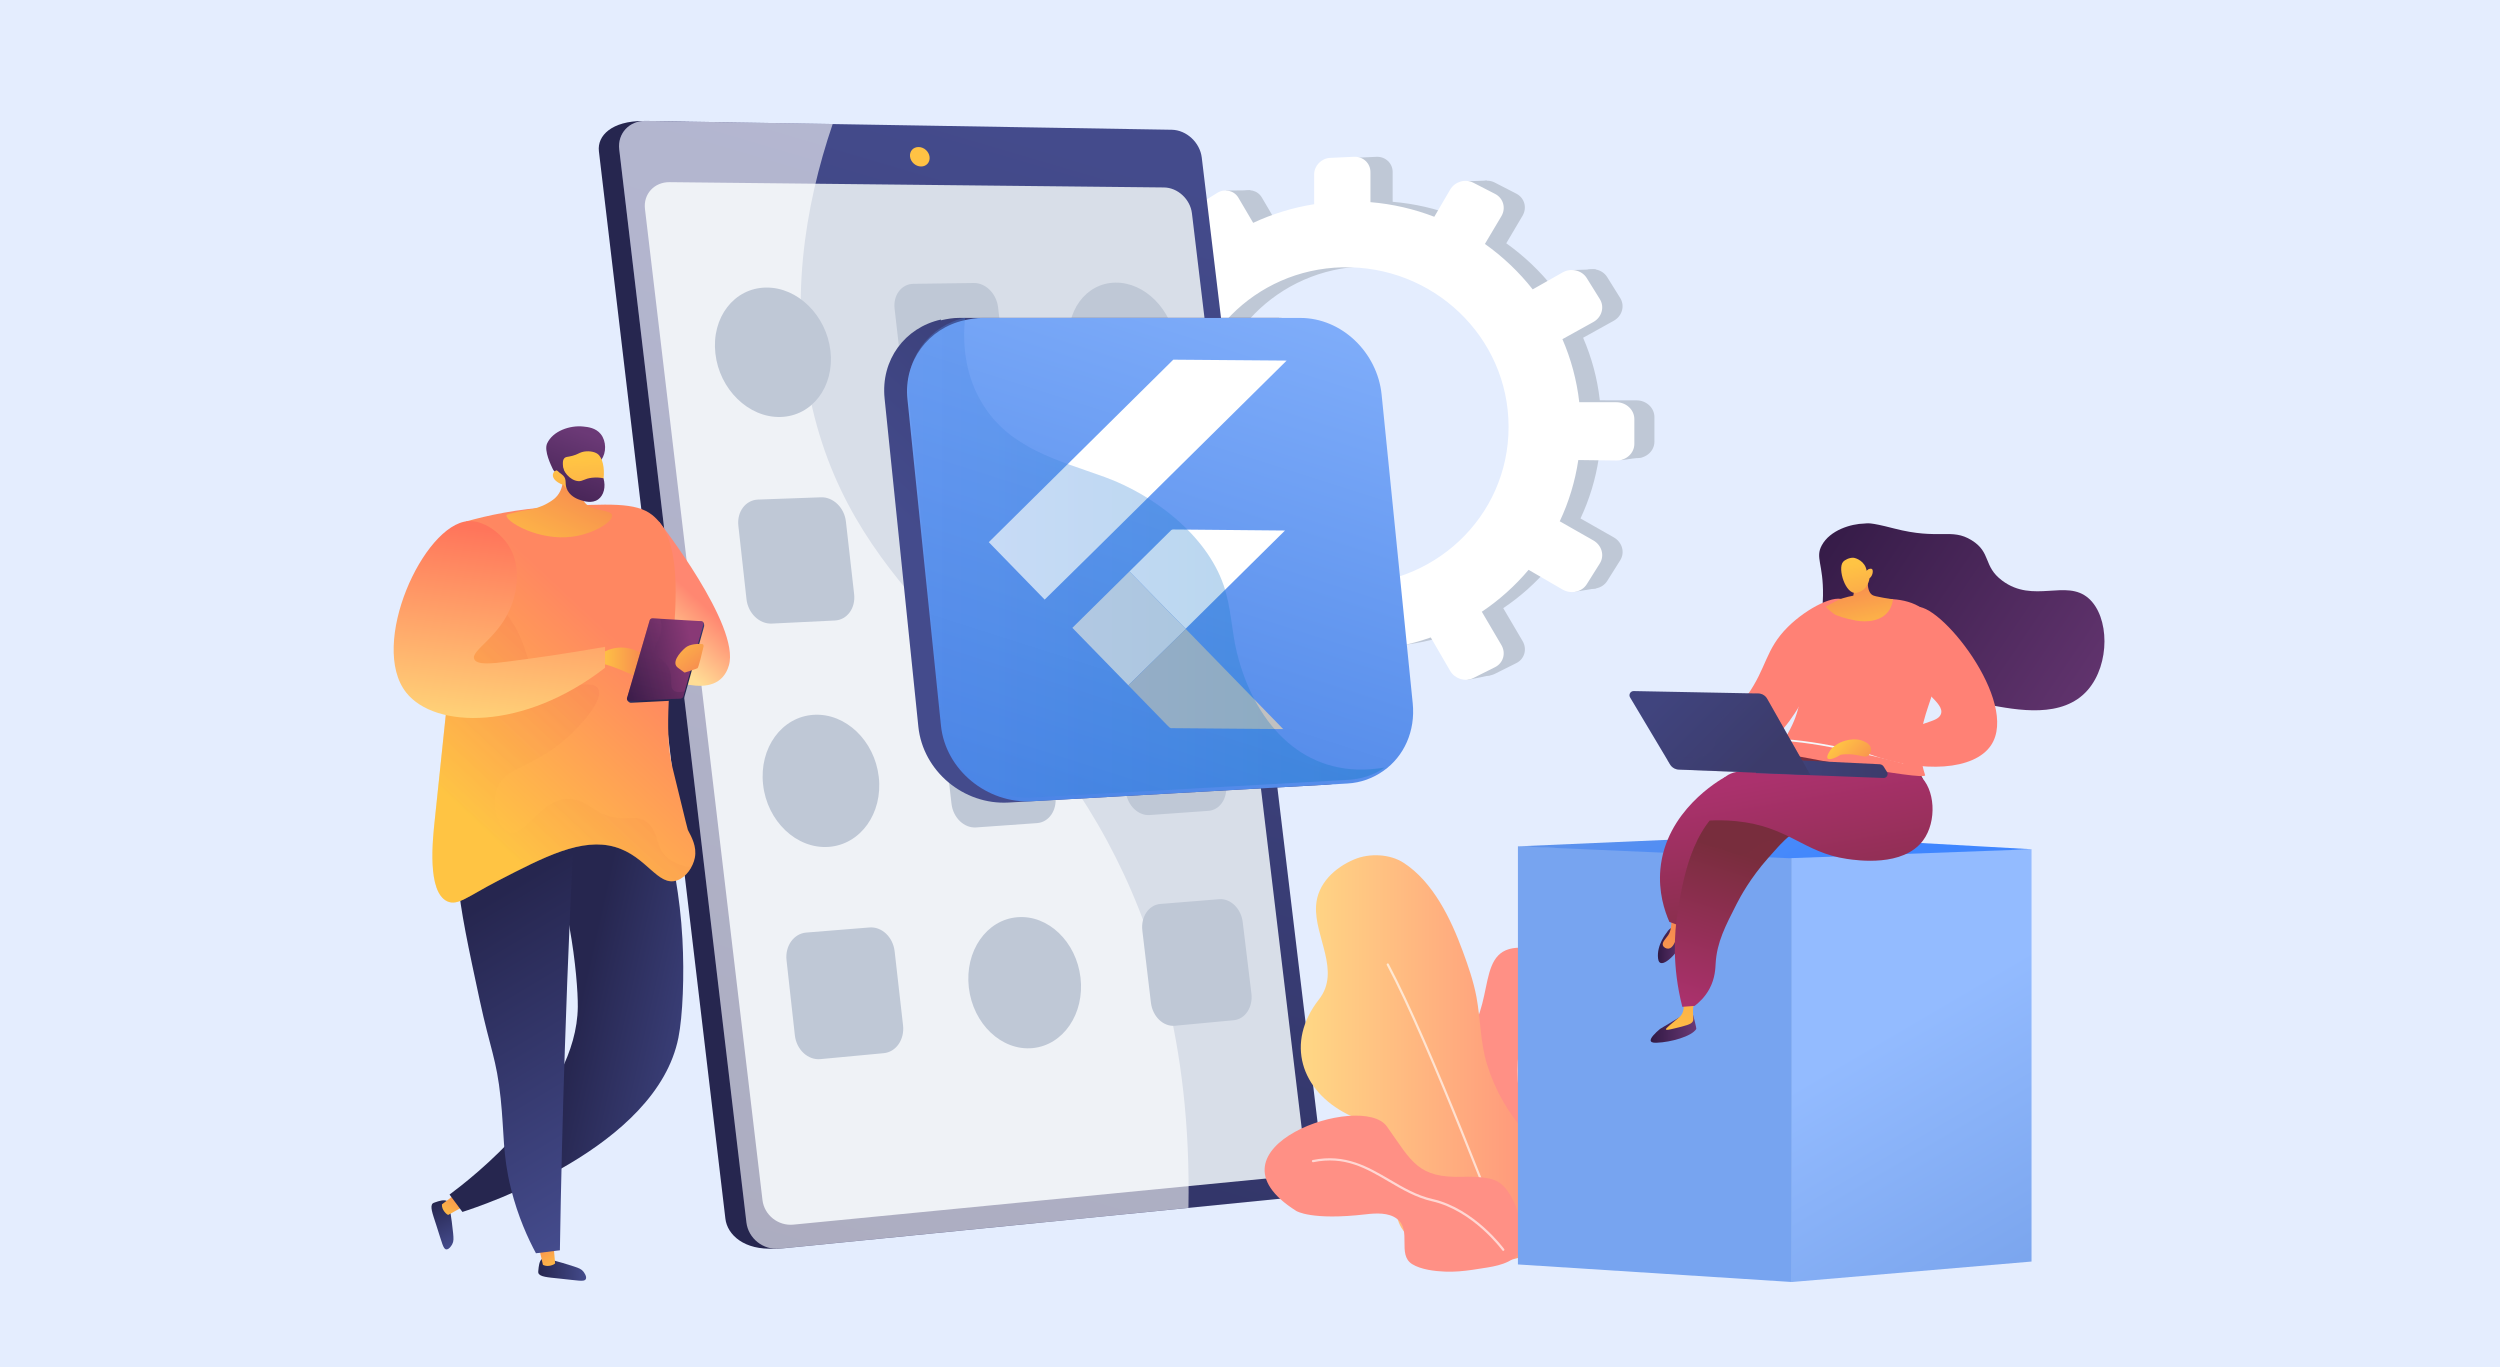 <svg width="724" height="396" viewBox="0 0 724 396" fill="none" xmlns="http://www.w3.org/2000/svg">
<rect x="0" y="0" width="724" height="396" fill="#808080" stroke="none"/>
<g clip-path="url(#clip0_2095_2604)">
<path d="M0 0H724V396H0V0Z" fill="#E4EDFE"/>
<path d="M319.824 119.993V126.38C319.824 128.788 321.707 130.752 324.032 130.777L333.056 130.891C333.827 136.607 335.356 142.081 337.556 147.239L329.467 151.827C327.432 152.98 326.737 155.629 327.912 157.758L331.034 163.435C332.209 165.577 334.826 166.388 336.886 165.26L345.252 160.622C348.652 165.184 352.646 169.302 357.133 172.864L352.115 181.43C350.902 183.496 351.622 186.259 353.72 187.589L359.344 191.163C361.468 192.519 364.197 191.923 365.423 189.845L370.593 181.139C375.762 183.521 381.323 185.283 387.174 186.284V196.853C387.174 199.375 389.234 201.542 391.8 201.694L398.637 202.1C401.228 202.252 403.326 200.313 403.326 197.765V187.082C409.342 186.651 415.168 185.422 420.666 183.483L426.227 193.077C427.567 195.383 430.549 196.321 432.888 195.155L439.144 192.025C441.507 190.846 442.316 187.995 440.951 185.663L435.339 176.12C440.357 172.749 444.882 168.694 448.774 164.081L458.506 169.746C460.932 171.153 464.041 170.494 465.457 168.238L469.223 162.244C470.639 159.988 469.805 157.01 467.34 155.616L457.71 150.141C460.288 144.654 462.108 138.749 463.03 132.539L473.937 132.678C476.794 132.716 479.119 130.575 479.119 127.901V120.791C479.119 118.117 476.794 115.938 473.937 115.938L463.308 115.925C462.588 109.563 460.932 103.493 458.468 97.816L467.327 92.899C469.779 91.543 470.626 88.577 469.211 86.296L465.444 80.251C464.029 77.983 460.92 77.273 458.493 78.654L449.937 83.508C446.019 78.528 441.381 74.13 436.212 70.455L440.938 62.471C442.303 60.165 441.494 57.301 439.131 56.084L432.875 52.865C430.537 51.662 427.554 52.549 426.214 54.842L421.652 62.649C415.864 60.418 409.709 58.986 403.314 58.441V49.811C403.314 47.264 401.203 45.3 398.625 45.414L391.787 45.731C389.234 45.845 387.162 47.986 387.162 50.496V59.037C380.969 60.026 375.092 61.85 369.657 64.385L365.423 57.187C364.185 55.083 361.468 54.462 359.344 55.78L353.72 59.278C351.622 60.583 350.902 63.333 352.115 65.424L356.336 72.698C351.723 76.424 347.641 80.746 344.229 85.548L336.886 81.366C334.838 80.201 332.222 80.974 331.034 83.103L327.912 88.729C326.737 90.846 327.432 93.507 329.467 94.686L336.898 99.007C334.826 104.253 333.423 109.842 332.816 115.672L324.02 115.659C321.707 115.646 319.824 117.598 319.824 119.993ZM350.32 122.413C350.32 98.018 370.074 77.767 395.2 77.146C421.21 76.513 442.986 97.03 442.986 123.009C442.986 148.975 421.222 169.226 395.2 168.251C370.074 167.326 350.32 146.808 350.32 122.413Z" fill="#BFC8D6"/>
<path d="M424.306 52.512L430.575 52.297L432.736 57.936L424.306 52.512Z" fill="#BFC8D6"/>
<path d="M362.226 55.107L355.009 55.184V60.531L362.226 55.107Z" fill="#BFC8D6"/>
<path d="M334.712 80.873L327.508 81.165L329.315 85.207L334.712 80.873Z" fill="#BFC8D6"/>
<path d="M323.413 115.734L316.146 116.305L318.522 119.84L323.413 115.734Z" fill="#BFC8D6"/>
<path d="M335.508 165.741L328.456 166.754L327.584 160.976L335.508 165.741Z" fill="#BFC8D6"/>
<path d="M362.491 191.795L356.159 192.949L355.654 188.26L362.491 191.795Z" fill="#BFC8D6"/>
<path d="M394.163 203.049L399.838 202.035L394.947 194.748L394.163 203.049Z" fill="#BFC8D6"/>
<path d="M424.963 196.915L431.586 195.547L426.467 189.337L424.963 196.915Z" fill="#BFC8D6"/>
<path d="M462.171 77.995L455.258 78.211L457.988 83.254L462.171 77.995Z" fill="#BFC8D6"/>
<path d="M475.909 132.324L469.577 133.261L470.083 128.065L475.909 132.324Z" fill="#BFC8D6"/>
<path d="M462.31 170.354L456.117 171.368L455.624 167.262L462.31 170.354Z" fill="#BFC8D6"/>
<path d="M312.683 120.603V127.041C312.683 129.461 314.579 131.451 316.93 131.476L326.029 131.59C326.813 137.344 328.355 142.882 330.567 148.065L322.415 152.69C320.367 153.856 319.672 156.53 320.848 158.672L323.995 164.4C325.183 166.554 327.824 167.378 329.884 166.237L338.314 161.561C341.739 166.149 345.771 170.305 350.295 173.904L345.24 182.535C344.014 184.626 344.747 187.401 346.858 188.744L352.52 192.343C354.656 193.712 357.411 193.116 358.649 191.013L363.856 182.23C369.076 184.638 374.675 186.4 380.564 187.414V198.071C380.564 200.606 382.65 202.798 385.228 202.95L392.129 203.369C394.745 203.521 396.868 201.569 396.868 199.009V188.237C402.935 187.806 408.799 186.564 414.347 184.6L419.959 194.27C421.311 196.601 424.319 197.539 426.67 196.36L432.976 193.205C435.365 192.014 436.186 189.137 434.796 186.793L429.134 177.161C434.202 173.765 438.752 169.672 442.683 165.021L452.503 170.724C454.955 172.143 458.089 171.471 459.517 169.203L463.309 163.171C464.737 160.89 463.89 157.899 461.413 156.492L451.706 150.967C454.31 145.442 456.143 139.473 457.078 133.225L468.073 133.364C470.955 133.402 473.306 131.248 473.306 128.549V121.376C473.306 118.677 470.955 116.484 468.073 116.484L457.356 116.472C456.623 110.059 454.955 103.938 452.477 98.223L461.413 93.268C463.89 91.899 464.737 88.909 463.309 86.615L459.517 80.519C458.089 78.238 454.955 77.516 452.503 78.91L443.871 83.802C439.915 78.783 435.251 74.348 430.031 70.647L434.809 62.6C436.186 60.268 435.365 57.392 432.989 56.162L426.682 52.918C424.319 51.702 421.324 52.601 419.971 54.908L415.371 62.777C409.532 60.534 403.326 59.077 396.881 58.545V49.839C396.881 47.266 394.757 45.289 392.141 45.403L385.241 45.72C382.662 45.834 380.577 47.988 380.577 50.536V59.14C374.334 60.129 368.406 61.979 362.921 64.539L358.649 57.278C357.411 55.161 354.656 54.528 352.52 55.858L346.858 59.381C344.734 60.699 344.014 63.462 345.24 65.565L349.499 72.903C344.848 76.654 340.728 81.013 337.29 85.854L329.884 81.647C327.811 80.469 325.183 81.254 323.995 83.396L320.848 89.073C319.672 91.202 320.367 93.889 322.415 95.08L329.909 99.44C327.811 104.737 326.409 110.363 325.802 116.244L316.942 116.231C314.592 116.231 312.683 118.183 312.683 120.603ZM343.445 123.049C343.445 98.451 363.363 78.035 388.704 77.414C414.928 76.781 436.882 97.463 436.882 123.644C436.882 149.826 414.928 170.229 388.704 169.254C363.351 168.316 343.445 147.634 343.445 123.049Z" fill="white"/>
<path d="M341.496 46.133L376.384 336.888C376.903 341.252 373.908 345.15 369.715 345.577L224.398 361.58C215.493 362.141 210.621 357.576 210.075 352.944L173.443 43.824C172.897 39.219 177.263 35.041 186.208 35.041L332.844 38.138C337.09 38.191 340.977 41.795 341.496 46.133Z" fill="url(#paint0_linear_2095_2604)"/>
<path d="M348.031 45.639L383.106 337.849C383.639 342.227 380.63 346.165 376.411 346.578L225.782 361.621C221.057 362.088 216.731 358.671 216.185 354.013L179.353 43.29C178.807 38.659 182.268 34.935 187.047 35.015L339.353 37.578C343.612 37.658 347.512 41.275 348.031 45.639Z" fill="url(#paint1_linear_2095_2604)"/>
<path d="M345.183 61.762L377.689 332.696C378.181 336.794 375.359 340.451 371.419 340.838L229.749 354.653C225.356 355.08 221.336 351.876 220.817 347.552L186.781 60.507C186.275 56.196 189.483 52.699 193.929 52.753L337.063 54.288C341.043 54.314 344.69 57.678 345.183 61.762Z" fill="#D8DEE8"/>
<path d="M269.203 45.438C269.389 46.999 268.271 48.241 266.714 48.214C265.156 48.201 263.732 46.919 263.546 45.358C263.359 43.796 264.477 42.555 266.035 42.581C267.606 42.595 269.017 43.876 269.203 45.438Z" fill="url(#paint2_linear_2095_2604)"/>
<path d="M320.677 243.631C291.672 189.855 248.345 173.772 235.3 118.354C228.245 88.403 233.05 59.734 241.143 35.922L187.02 35.001C182.242 34.921 178.781 38.645 179.327 43.276L216.158 353.999C216.704 358.657 221.044 362.087 225.756 361.607L344.171 349.781C345.077 301.625 333.616 267.603 320.677 243.631Z" fill="white" fill-opacity="0.6"/>
<path d="M240.504 101.644C241.676 111.948 235.22 120.517 226.035 120.757C216.797 121.01 208.318 112.749 207.173 102.338C206.015 91.927 212.618 83.398 221.842 83.278C231 83.144 239.333 91.353 240.504 101.644Z" fill="#BFC8D6"/>
<path d="M340.577 99.561C341.789 109.491 335.892 117.74 327.359 117.98C318.774 118.22 310.8 110.252 309.602 100.215C308.404 90.191 314.434 81.969 323.007 81.849C331.526 81.716 339.366 89.644 340.577 99.561Z" fill="#BFC8D6"/>
<path d="M282.035 81.956L264.504 82.196C261.057 82.249 258.621 85.479 259.073 89.417L261.456 110.092C261.908 114.042 265.09 117.179 268.551 117.086L286.108 116.618C289.516 116.525 291.898 113.282 291.432 109.371L289.036 88.923C288.557 85.026 285.429 81.902 282.035 81.956Z" fill="#BFC8D6"/>
<path d="M298.528 160.825C299.726 171.035 293.549 179.684 284.684 180.125C275.752 180.565 267.513 172.544 266.328 162.213C265.143 151.896 271.453 143.287 280.358 142.966C289.223 142.646 297.33 150.641 298.528 160.825Z" fill="#BFC8D6"/>
<path d="M347.765 158.715C348.99 168.739 343.08 177.228 334.534 177.642C325.935 178.069 317.935 170.181 316.724 160.037C315.512 149.906 321.542 141.458 330.141 141.151C338.687 140.857 346.554 148.705 347.765 158.715Z" fill="#BFC8D6"/>
<path d="M237.762 144.02L219.526 144.674C215.932 144.807 213.376 148.198 213.829 152.255L216.185 173.531C216.637 177.601 219.925 180.765 223.519 180.591L241.782 179.697C245.323 179.523 247.812 176.12 247.36 172.089L244.977 151.054C244.538 147.036 241.303 143.9 237.762 144.02Z" fill="#BFC8D6"/>
<path d="M254.494 225.011C255.692 235.515 249.223 244.591 239.985 245.259C230.694 245.926 222.161 237.838 220.99 227.2C219.819 216.576 226.421 207.539 235.699 207.006C244.91 206.472 253.296 214.52 254.494 225.011Z" fill="#BFC8D6"/>
<path d="M296.185 203.001L278.574 204.029C275.1 204.229 272.664 207.646 273.13 211.677L275.552 232.766C276.018 236.797 279.213 239.88 282.687 239.626L300.324 238.372C303.745 238.131 306.128 234.688 305.662 230.697L303.213 209.835C302.747 205.858 299.606 202.801 296.185 203.001Z" fill="#BFC8D6"/>
<path d="M345.769 200.119L328.784 201.107C325.443 201.307 323.1 204.657 323.579 208.608L326.042 229.296C326.508 233.26 329.623 236.276 332.964 236.036L349.962 234.821C353.263 234.581 355.539 231.218 355.06 227.294L352.571 206.819C352.105 202.922 349.057 199.919 345.769 200.119Z" fill="#BFC8D6"/>
<path d="M312.917 283.125C314.141 293.536 307.952 302.678 299.046 303.533C290.075 304.387 281.782 296.525 280.571 285.981C279.359 275.45 285.682 266.347 294.64 265.627C303.532 264.893 311.692 272.727 312.917 283.125Z" fill="#BFC8D6"/>
<path d="M251.819 268.59L233.49 270.071C229.882 270.365 227.313 273.956 227.779 278.093L230.189 299.809C230.654 303.96 233.956 307.057 237.576 306.723L255.932 305.001C259.486 304.667 261.989 301.064 261.523 296.953L259.087 275.49C258.621 271.393 255.373 268.31 251.819 268.59Z" fill="#BFC8D6"/>
<path d="M353.063 260.407L336.038 261.782C332.684 262.049 330.354 265.506 330.82 269.483L333.309 290.385C333.788 294.389 336.903 297.379 340.258 297.059L357.296 295.457C360.597 295.15 362.887 291.68 362.407 287.729L359.892 267.054C359.426 263.117 356.364 260.14 353.063 260.407Z" fill="#BFC8D6"/>
<path d="M370.23 92.06H277.731C275.961 92.06 274.243 92.367 272.619 92.727C272.566 92.74 272.526 92.807 272.473 92.82C272.486 92.714 272.5 92.647 272.513 92.54C262.05 94.862 255.035 104.232 256.18 115.404L256.207 115.684L265.924 210.142L265.951 210.422C267.282 223.302 279.035 233.153 292.08 232.418L383.874 227.266C387.907 227.04 391.568 225.705 394.589 223.583C400.553 219.392 404.08 212.091 403.255 204.002L394.217 114.309C393.005 102.083 382.303 92.06 370.23 92.06Z" fill="url(#paint3_linear_2095_2604)"/>
<path d="M400.114 114.257L409.125 203.67C409.937 211.745 406.596 219.046 400.659 223.224C397.651 225.346 394.177 226.681 390.157 226.907L298.856 232.046C285.878 232.78 273.831 222.983 272.5 210.13L262.796 115.645C261.651 104.5 268.893 95.051 279.289 92.742C280.899 92.381 282.789 92.074 284.547 92.074H376.553C388.559 92.061 398.876 102.058 400.114 114.257Z" fill="url(#paint4_linear_2095_2604)"/>
<path d="M129.399 347.785C128.526 347.339 127.071 347.836 126.113 348.162C125.685 348.3 125.479 348.386 125.342 348.488C124.435 349.295 125.24 351.389 126.335 354.753C128.064 360.074 128.338 361.756 129.262 361.824C130.135 361.876 130.888 360.468 130.974 360.314C131.419 359.456 131.368 358.683 131.231 357.19C130.957 354.444 130.666 352.625 130.58 352.076C130.067 348.66 129.981 348.077 129.399 347.785Z" fill="url(#paint5_linear_2095_2604)"/>
<path d="M135.373 348.746L129.81 351.835C129.468 351.818 127.859 350.462 127.979 348.78L133.079 344.936L135.373 348.746Z" fill="url(#paint6_linear_2095_2604)"/>
<path d="M192.801 241.337C194.736 248.649 196.927 259.153 197.628 271.922C198.21 282.495 197.731 294.184 196.464 300.534C190.097 332.356 139.841 349.073 133.918 350.978C132.669 349.296 131.436 347.631 130.187 345.949C136.451 341.281 167.023 317.784 167.331 291.609C167.382 287.404 166.698 278.29 164.935 268.576C163.052 258.174 160.398 249.747 158.293 243.894C169.779 243.036 181.281 242.178 192.801 241.337Z" fill="url(#paint7_linear_2095_2604)"/>
<path d="M186.434 150.249L190.919 151.142C190.919 151.142 214.455 181.246 211.083 192.712C207.728 204.177 190.919 195.406 190.919 195.406L186.434 150.249Z" fill="url(#paint8_linear_2095_2604)"/>
<path d="M156.907 364.623C156.154 365.241 156.017 366.786 155.914 367.781C155.88 368.227 155.845 368.451 155.897 368.622C156.256 369.772 158.499 369.91 162.008 370.27C167.554 370.836 169.214 371.283 169.642 370.442C170.053 369.669 169.06 368.399 168.957 368.262C168.358 367.507 167.622 367.232 166.218 366.769C163.6 365.91 161.836 365.43 161.289 365.292C157.951 364.383 157.403 364.228 156.907 364.623Z" fill="url(#paint9_linear_2095_2604)"/>
<path d="M160.21 359.543L160.758 365.876C160.604 366.185 158.721 367.095 157.232 366.305L155.811 360.075L160.21 359.543Z" fill="url(#paint10_linear_2095_2604)"/>
<path d="M166.972 226.474C165.585 251.773 164.438 277.553 163.582 303.779C162.932 323.466 162.453 342.895 162.144 362.084C159.834 362.376 157.523 362.65 155.212 362.942C152.97 358.771 150.008 352.387 147.971 344.217C145.507 334.279 146.071 328.392 144.993 318.094C143.778 306.543 142.015 304.037 138.882 289.465C132.532 259.909 129.365 245.131 136.434 235.949C138.728 232.962 145.934 225.479 166.972 226.474Z" fill="url(#paint11_linear_2095_2604)"/>
<path d="M134.945 151.021C140.936 149.339 149.7 147.365 160.433 146.747C176.266 145.855 184.192 145.46 188.83 149.099C203.243 160.427 189.584 200.882 194.719 222.147C199.049 240.032 199.203 240.341 199.203 240.341C200.23 242.349 201.874 245.112 201.223 248.425C200.71 251.034 198.741 254.02 196.071 254.947C190.525 256.869 187.341 247.961 178.149 245.284C168.529 242.486 157.78 248.047 144.172 255.084C135.51 259.564 132.566 262.43 129.519 261.006C123.682 258.277 125.274 243.31 125.942 237.183C128.526 212.913 131.436 184.473 134.945 151.021Z" fill="url(#paint12_linear_2095_2604)"/>
<path d="M174.674 192.266C174.264 192.181 173.51 189.383 175.342 188.559C183.627 184.851 190.046 192.198 190.902 194.446C191.757 196.712 191.757 196.712 191.757 196.712C191.757 196.712 187.632 197.038 185.082 196.18C182.548 195.304 178.081 193.022 174.674 192.266Z" fill="url(#paint13_linear_2095_2604)"/>
<path d="M197.321 202.786L182.737 203.524C182.172 203.559 181.504 202.855 181.641 202.392L188.454 180.285C188.556 179.924 188.933 179.667 189.344 179.701L203.329 180.01C203.791 180.045 204.03 180.937 203.911 181.383L198.108 202.169C198.039 202.495 197.697 202.752 197.321 202.786Z" fill="url(#paint14_linear_2095_2604)"/>
<path d="M197.064 202.306L182.394 202.993C181.829 203.027 181.453 202.615 181.59 202.134L188.146 179.65C188.248 179.29 188.625 179.032 189.053 179.067L203.055 179.89C203.517 179.925 203.825 180.354 203.705 180.8L197.885 201.671C197.783 202.014 197.423 202.289 197.064 202.306Z" fill="url(#paint15_linear_2095_2604)"/>
<path opacity="0.3" d="M189.652 188.902C190.08 190.944 191.929 190.515 193.418 192.987C195.318 196.128 193.503 198.908 195.232 200.058C195.763 200.401 196.67 200.624 198.279 200.195L197.868 201.689C197.766 202.032 197.423 202.306 197.064 202.324L182.394 203.01C181.829 203.045 181.453 202.633 181.59 202.152L188.146 179.668C188.248 179.307 188.625 179.05 189.053 179.084L191.158 179.204C191.398 179.977 191.586 180.869 191.569 181.865C191.466 185.229 189.138 186.499 189.652 188.902Z" fill="url(#paint16_linear_2095_2604)"/>
<path d="M203.739 187.253C203.825 186.893 203.654 186.532 203.38 186.515C202.319 186.446 199.837 186.412 198.467 187.596C196.687 189.141 194.393 191.956 196.328 193.38L198.125 194.702C198.211 194.771 198.296 194.788 198.382 194.753C199.015 194.547 201.72 193.706 202.011 193.501C202.319 193.295 203.346 188.952 203.739 187.253Z" fill="url(#paint17_linear_2095_2604)"/>
<path opacity="0.3" d="M191.586 246.417C190.029 243.705 190.08 239.586 186.657 237.646C184.654 236.514 183.096 237.046 180.375 236.977C172.278 236.754 170.738 231.656 165.14 231.365C156.479 230.901 152.302 242.727 147.441 241.028C144.257 239.912 142.22 233.544 143.863 228.67C146.157 221.873 153.997 222.817 164.25 213.617C168.649 209.687 174.948 202.581 173.22 199.457C171.405 196.179 162.778 200.985 156.41 196.093C152.696 193.227 153.175 189.691 150.128 183.289C148.485 179.822 142.46 170.777 133.508 164.701C130.632 192.317 128.15 216.312 125.925 237.217C125.274 243.328 123.665 258.311 129.502 261.04C132.532 262.465 135.493 259.599 144.154 255.119C157.763 248.082 168.512 242.504 178.132 245.319C187.324 247.996 190.508 256.887 196.054 254.982C197.783 254.381 199.221 252.905 200.145 251.24C195.215 250.33 192.767 248.459 191.586 246.417Z" fill="url(#paint18_linear_2095_2604)"/>
<path d="M162.881 135.077C162.898 136.279 164.182 141.805 160.142 144.74C156.068 147.692 152.285 147.658 150.762 148.036C147.219 148.911 146.774 148.894 146.688 149.237C146.311 150.953 155.965 156.806 165.945 155.399C172.056 154.541 177.602 151.039 177.259 149.203C176.917 147.349 170.823 148.345 168.992 145.015C167.725 142.698 169.146 139.402 170.823 136.656C169.197 133.618 164.507 138.132 162.881 135.077Z" fill="url(#paint19_linear_2095_2604)"/>
<path d="M174.178 133.084C175.599 131.144 175.65 127.797 173.973 125.703C172.518 123.901 170.275 123.661 168.923 123.523C165.02 123.111 160.108 124.811 158.447 128.415C157.455 130.56 159.697 134.972 160.056 135.761C160.45 136.654 161.169 136.963 161.819 137.632C162.727 138.559 164.164 140.052 166.51 142.541C166.681 141.803 166.937 140.876 167.365 139.88C167.537 139.503 168.187 137.992 169.18 136.739C171.165 134.216 172.826 134.903 174.178 133.084Z" fill="url(#paint20_linear_2095_2604)"/>
<path d="M163.172 140.446C163.172 140.446 165.791 144.634 170.892 144.24C175.462 143.896 176.01 133.598 173.066 131.453C172.09 130.732 170.121 130.457 168.547 130.921C167.605 131.195 167.297 131.59 165.774 132.002C164.353 132.38 163.959 132.242 163.531 132.603C163.001 133.066 162.624 134.182 163.548 137.168C162.658 136.293 161.614 135.967 160.878 136.327C160.758 136.379 160.45 136.602 160.279 136.928C159.646 138.129 160.724 139.605 163.172 140.446Z" fill="url(#paint21_linear_2095_2604)"/>
<path d="M163.309 132.003C163.531 132.157 162.864 132.998 162.829 134.165C162.761 136.431 165.072 139.126 167.417 139.332C168.803 139.452 169.163 138.611 171.439 138.353C172.843 138.182 174.024 138.353 174.76 138.508C175.496 140.979 174.863 143.468 173.219 144.635C171.456 145.888 169.163 145.167 168.204 144.858C167.571 144.652 165.517 144.017 164.421 142.146C163.291 140.207 164.37 139.005 163.069 137.701C162.418 137.049 161.563 136.757 160.741 135.487C160.518 135.144 160.364 134.835 160.262 134.629C161.443 133.359 162.983 131.78 163.309 132.003Z" fill="url(#paint22_linear_2095_2604)"/>
<path d="M147.218 157.886C144.805 154.213 139.995 150.609 135.562 150.918C122.638 151.845 106.719 186.756 117.64 200.572C125.976 211.128 151.72 211.643 175.222 193.381C175.222 191.355 175.222 189.33 175.222 187.322C163.651 189.347 154.065 190.703 146.996 191.596C142.58 192.162 138.18 192.66 137.359 190.926C136.126 188.3 144.959 184.541 148.331 174.741C148.81 173.385 151.754 164.803 147.218 157.886Z" fill="url(#paint23_linear_2095_2604)"/>
<path d="M443.2 361.804C443.173 361.804 443.133 361.817 443.107 361.817C437.822 362.658 431.206 362.071 426.934 358.547C424.684 356.692 423.153 354.236 422.687 351.34C422.408 349.618 422.261 347.803 422.528 346.067C422.807 344.252 423.513 342.504 424.404 340.915C424.91 340.035 425.483 339.167 426.082 338.353C427.825 336.004 431.939 332.72 430.035 329.397C428.877 327.395 426.228 326.153 424.471 324.739C420.717 321.722 418.015 317.384 417.988 312.433C417.962 308.535 420.398 304.678 423.14 302.062C434.321 291.411 426.082 273.085 441.909 274.527C457.735 275.968 461.17 291.811 455.246 306.6C453.263 311.552 450.84 316.61 449.496 321.789C448.431 325.86 449.935 328.676 453.25 331.092C455.033 332.387 457.629 333.268 459.173 334.802C462.634 338.206 465.389 342.984 464.564 347.989C463.752 352.955 459.532 356.598 455.087 358.48C451.226 360.122 447.3 361.15 443.2 361.804Z" fill="#FF9085"/>
<path opacity="0.64" d="M441.323 357.545C441.283 357.545 441.243 357.545 441.217 357.531C441.043 357.465 440.964 357.278 441.017 357.118C441.083 356.931 447.646 338.565 441.895 323.857C436.052 308.894 442.588 292.878 442.654 292.718C442.721 292.557 442.92 292.477 443.08 292.544C443.24 292.611 443.32 292.811 443.253 292.971C443.187 293.131 436.757 308.908 442.494 323.616C448.325 338.565 441.682 357.158 441.616 357.344C441.589 357.465 441.456 357.545 441.323 357.545Z" fill="white"/>
<path d="M446.528 334.215C445.196 332.107 443.679 330.131 442.108 328.343C436.757 322.296 433.003 315.876 430.607 308.122C428.717 302.022 428.757 295.041 427.586 288.741C426.734 284.177 425.19 279.759 423.593 275.408C420.185 266.158 415.06 255.414 406.474 249.861C402.494 247.285 396.598 247.031 392.205 248.873C386.521 251.263 381.49 255.921 381.13 262.381C380.624 271.283 388.385 281.254 381.969 289.436C372.158 301.969 376.737 315.876 390.235 322.697C394.628 324.912 399.779 326.968 403.453 330.385C407.14 333.802 404.944 339.634 404.531 343.972C404.145 348.043 403.719 352.755 406.301 356.238C410.654 362.098 421.183 364.66 428.025 365.234C434.641 365.795 442.162 365.061 446.807 359.749C453.782 351.754 451.506 342.104 446.528 334.215Z" fill="url(#paint24_linear_2095_2604)"/>
<path opacity="0.64" d="M435.759 359.722C435.626 359.722 435.506 359.642 435.453 359.509C435.24 358.935 413.835 302.303 401.616 279.479C401.536 279.319 401.589 279.119 401.749 279.039C401.909 278.959 402.108 279.012 402.188 279.172C414.421 302.036 435.839 358.708 436.052 359.282C436.118 359.456 436.025 359.642 435.865 359.709C435.839 359.722 435.799 359.722 435.759 359.722Z" fill="white"/>
<path d="M426.507 367.73C427.932 367.53 429.356 367.29 430.767 367.063C434.72 366.422 439.619 365.195 440.857 360.777C441.216 359.522 440.604 357.266 440.458 355.958C440.311 354.624 440.125 353.289 439.805 351.981C439.379 350.179 438.687 348.484 437.809 346.855C436.265 344.039 434.507 341.917 431.233 341.29C428.85 340.823 426.201 340.716 423.765 340.796C410.534 341.236 408.91 336.445 401.642 326.221C394.375 315.997 346.548 332.534 375.393 350.686C375.393 350.686 379.732 353.516 395.572 351.66C398.474 351.327 402.135 351.1 404.584 352.982C408.91 356.292 404.557 363.313 408.937 366.075C411.493 367.677 415.579 368.158 418.521 368.264C421.183 368.371 423.859 368.118 426.507 367.73Z" fill="#FF9085"/>
<path opacity="0.64" d="M435.346 362.258C435.24 362.258 435.147 362.205 435.08 362.125C435 362.004 426.614 350.593 414.741 347.896C410.095 346.842 406.075 344.479 402.188 342.197C395.639 338.353 389.449 334.709 380.318 336.578C380.145 336.618 379.972 336.498 379.932 336.324C379.892 336.151 380.012 335.977 380.185 335.937C389.569 334.015 396.145 337.886 402.521 341.623C406.368 343.879 410.335 346.215 414.887 347.242C427.013 349.992 435.533 361.604 435.612 361.724C435.719 361.871 435.679 362.071 435.546 362.178C435.479 362.245 435.413 362.258 435.346 362.258Z" fill="white"/>
<path d="M518.925 371.268L439.591 366.185V245.098L518.925 247.382V371.268Z" fill="#77A4F0"/>
<path d="M588.334 365.343L518.925 371.269V247.383L588.334 245.94V365.343Z" fill="url(#paint25_linear_2095_2604)"/>
<g clip-path="url(#clip1_2095_2604)">
<path d="M339.782 104.159L372.615 104.424L317.022 159.391L302.534 173.643L286.352 157.015L339.782 104.159ZM339.022 153.687C339.454 153.123 340.235 153.41 340.831 153.343L372.136 153.638L343.341 182.095L327.074 165.503L339.022 153.687Z" fill="white"/>
<path d="M310.556 181.822L327.074 165.503L343.341 182.095L343.409 182.168L326.775 198.47L310.556 181.822Z" fill="#E7E7E7"/>
<path d="M326.775 198.47L343.409 182.168L371.62 211.148C360.894 211.074 350.172 210.943 339.451 210.869C338.838 211.001 338.465 210.435 338.079 210.083L326.775 198.47Z" fill="#C1C1C1"/>
</g>
<path d="M439.591 245.099L515.052 241.814L588.334 245.941L518.099 248.54L439.591 245.099Z" fill="url(#paint26_linear_2095_2604)"/>
<path d="M528.011 184.654C526.16 183.455 527.84 179.956 527.94 172.46C528.068 163.264 525.633 161.55 527.584 157.938C529.976 153.525 536 151.698 539.988 151.612C540.87 151.598 541.07 151.112 548.446 153.026C561.733 156.481 565.051 152.783 571.004 156.467C576.743 160.037 574.236 163.949 579.819 168.133C588.861 174.916 598.374 167.576 604.839 173.259C610.948 178.628 611.091 192.293 604.668 199.761C597.377 208.215 584.233 205.673 575.418 204.002C573.567 203.645 564.197 201.675 554.456 194.464C549.059 190.466 545.356 186.21 543.007 183.069C542.451 182.441 541.597 181.684 540.457 181.57C539.09 181.427 537.994 182.255 537.467 182.626C534.647 184.554 529.82 185.825 528.011 184.654Z" fill="url(#paint27_linear_2095_2604)"/>
<path d="M534.263 173.96C531.885 171.789 523.412 175.973 517.801 181.528C511.207 188.053 511.706 193.337 505.952 201.433C503.09 205.46 498.177 210.886 489.49 215.626C490.103 217.168 490.715 218.711 491.342 220.253C495.543 220.51 503.802 220.353 511.506 215.312C516.861 211.814 519.609 207.173 524.893 198.034C530.19 188.867 537.239 176.673 534.263 173.96Z" fill="#FF8175"/>
<path d="M480.732 297.988L487.354 294.004H490.345C490.345 294.004 491.356 297.802 491.242 297.988C489.918 300.172 483.723 301.843 479.849 301.972C479.209 302 478.311 302 478.084 301.529C477.685 300.744 479.436 299.087 480.732 297.988Z" fill="url(#paint28_linear_2095_2604)"/>
<path d="M487.468 289.649C487.895 292.12 487.354 293.405 486.77 294.119C486.357 294.633 486.001 294.776 483.581 296.875C482.783 297.574 482.37 297.946 482.47 298.131C482.569 298.36 483.281 298.231 484.805 297.86C488.138 297.06 489.804 296.646 490.217 295.832C490.587 295.104 490.259 294.776 490.288 292.791C490.302 291.491 490.573 290.435 490.772 289.778C489.661 289.749 488.565 289.692 487.468 289.649Z" fill="url(#paint29_linear_2095_2604)"/>
<path d="M482.683 270.087C482.683 270.087 479.693 273.657 480.177 277.584C480.661 281.511 485.902 275.77 486.628 273.828C487.355 271.886 488.209 269.131 488.209 269.131C488.209 269.131 484.549 266.846 482.683 270.087Z" fill="url(#paint30_linear_2095_2604)"/>
<path d="M483.823 264.488C483.823 264.488 484.634 268.658 483.082 270.857C482.313 271.956 481.274 272.884 481.573 273.77C481.772 274.369 482.555 274.798 483.21 274.726C484.478 274.598 485.176 272.656 485.66 271.285C486.386 269.272 486.799 264.945 486.799 264.945L483.823 264.488Z" fill="url(#paint31_linear_2095_2604)"/>
<path d="M486.215 268.001C485.289 267.658 484.378 267.33 483.452 266.987C482.014 263.703 480.262 258.305 480.846 251.751C482.356 234.888 497.907 225.949 499.63 224.992C503.873 227.12 508.16 230.133 508.316 233.931C508.516 238.686 502.051 241.213 495.97 248.167C492.324 252.351 488.422 258.577 486.215 268.001Z" fill="url(#paint32_linear_2095_2604)"/>
<path d="M487.198 291.576C484.164 279.681 484.933 269.971 485.816 264.374C487.141 255.921 489.832 238.729 501.282 232.317C503.788 230.918 507.362 229.661 511.706 225.777C515.337 222.522 517.658 219.109 519.054 216.696C534.363 212.198 548.489 214.011 554.727 222.25C555.453 223.207 557.247 225.263 557.603 228.305C558.386 235.173 551.665 243.441 544.117 245.169C534.519 247.368 528.951 237.486 520.449 240.771C518.071 241.684 516.049 243.969 512.019 248.524C506.892 254.322 504.002 259.676 502.919 261.804C499.672 268.172 497.209 272.884 496.853 278.982C496.767 280.395 496.725 283.265 495.059 286.364C493.791 288.734 492.054 290.319 490.772 291.305C489.576 291.39 488.394 291.49 487.198 291.576Z" fill="url(#paint33_linear_2095_2604)"/>
<path opacity="0.3" d="M557.603 228.305C557.261 225.263 555.453 223.193 554.727 222.251C548.489 214.011 534.377 212.198 519.054 216.696C517.658 219.109 515.351 222.522 511.706 225.777C507.348 229.676 503.774 230.918 501.282 232.317C494.29 236.23 490.573 244.169 488.422 251.68C491.598 246.739 494.332 245.426 496.44 245.397C499.459 245.369 500.797 247.953 504.4 247.596C508.245 247.225 509.128 244.026 512.247 243.655C513.187 243.541 514.326 243.684 515.707 244.426C517.544 242.498 518.926 241.342 520.435 240.756C528.937 237.472 534.505 247.353 544.103 245.154C551.651 243.441 558.386 235.173 557.603 228.305Z" fill="url(#paint34_linear_2095_2604)"/>
<path d="M495.129 237.63C496.867 237.544 499.53 237.487 502.748 237.801C518.028 239.315 522.244 246.897 534.861 248.739C537.851 249.181 551.152 251.123 556.905 243.413C561.035 237.872 560.408 228.334 555.894 224.593C553.986 223.008 552.078 223.051 539.831 223.165C535.217 223.208 530.603 223.222 525.975 223.279C506.436 223.522 502.691 222.165 499.131 225.407C497.493 226.934 495.058 230.176 495.129 237.63Z" fill="url(#paint35_linear_2095_2604)"/>
<path d="M536.399 174.758C536.399 174.758 559.198 168.089 561.576 184.825C563.841 200.875 552.22 208.228 557.518 224.492C558.13 226.377 514.098 217.753 514.098 217.753C519.98 210.399 521.347 204.33 521.475 200.118C521.631 195.491 520.293 193.392 521.475 187.923C521.475 187.923 522.785 181.826 527.513 176.586C528.196 175.843 529.008 175.058 536.399 174.758Z" fill="#FF8175"/>
<path d="M551.038 221.069C551.01 221.069 550.995 221.069 550.967 221.054C550.753 220.997 529.449 215.314 516.875 214.6C516.733 214.586 516.619 214.472 516.633 214.329C516.647 214.186 516.747 214.072 516.904 214.086C529.535 214.8 550.896 220.497 551.109 220.555C551.252 220.597 551.337 220.74 551.294 220.883C551.266 220.983 551.152 221.069 551.038 221.069Z" fill="#F4F7FA"/>
<path d="M541.34 164.72C541.127 165.705 540.073 170.945 542.209 172.302C542.679 172.602 543.562 172.759 545.356 173.102C546.524 173.316 547.506 173.459 548.204 173.544C548.104 174.43 547.805 175.857 546.794 177.157C543.946 180.812 538.25 179.87 537.438 179.713C534.576 179.184 531.756 178.299 531.073 177.757C530.033 176.928 529.221 176.314 528.737 175.686C529.848 175.143 532.084 173.73 533.593 173.273C534.718 172.93 535.772 172.673 536.726 172.502C536.883 171.488 537.04 170.474 537.196 169.46C538.578 167.875 539.959 166.305 541.34 164.72Z" fill="url(#paint36_linear_2095_2604)"/>
<path d="M541.411 167.476C541.411 167.476 541.055 171.06 537.581 171.688C534.476 172.259 532.127 164.72 533.721 162.764C534.248 162.107 535.558 161.493 536.698 161.521C537.495 161.55 540.201 162.578 540.571 165.291C541.112 164.72 541.781 164.563 542.109 164.791C542.522 165.091 542.308 165.977 542.251 166.176C542.08 166.876 541.625 167.305 541.411 167.476Z" fill="url(#paint37_linear_2095_2604)"/>
<path d="M509.441 219.624L544.345 221.323C544.829 221.352 545.271 221.609 545.513 222.009L546.481 223.565C546.965 224.336 546.381 225.336 545.47 225.307L508.501 223.893L509.441 219.624Z" fill="url(#paint38_linear_2095_2604)"/>
<path d="M473.128 200.133L509.185 200.833C510.253 200.847 511.236 201.432 511.762 202.361L524.252 224.393L486.172 222.865C485.132 222.823 484.178 222.251 483.637 221.352L472.074 201.975C471.575 201.161 472.174 200.119 473.128 200.133Z" fill="url(#paint39_linear_2095_2604)"/>
<path opacity="0.3" d="M511.762 202.374C511.236 201.446 510.253 200.861 509.185 200.846L508.402 200.832C508.288 202.003 507.932 203.074 507.22 203.931C504.998 206.615 501.296 204.959 498.547 207.815C495.528 210.942 498.319 214.669 495.614 217.582C492.765 220.652 488.166 218.153 482.868 220.109L483.637 221.38C484.178 222.279 485.132 222.851 486.172 222.893L524.251 224.421L511.762 202.374Z" fill="url(#paint40_linear_2095_2604)"/>
<path d="M541.497 218.456C541.041 217.256 540.586 216.057 540.13 214.843C545.157 213.458 552.092 211.416 559.212 208.874C560.323 208.475 561.647 207.975 562.089 206.804C563.314 203.505 555.567 200.078 552.548 192.867C549.771 186.199 551.294 176.946 554.527 175.847C561.249 173.576 585.087 203.334 576.572 215.871C571.787 222.982 556.948 224.11 541.497 218.456Z" fill="#FF8175"/>
<path d="M540.144 214.857C536.997 213.172 533.223 214.9 532.981 215.014C532.283 215.342 531.286 215.928 530.261 216.97C530.147 217.127 528.78 219.027 529.278 219.641C529.677 220.126 531.229 219.726 533.081 218.57C533.864 218.455 535.017 218.355 536.413 218.484C538.962 218.727 540.13 219.526 541.055 218.827C541.739 218.313 541.967 217.242 541.725 216.428C541.454 215.571 540.671 215.143 540.144 214.857Z" fill="url(#paint41_linear_2095_2604)"/>
<path opacity="0.3" d="M401 222.288C397.992 224.409 394.344 225.624 390.324 225.851L299.008 230.962C286.029 231.682 274.142 222.127 272.824 209.276L263.12 114.793C261.975 103.65 269.137 94.309 279.533 92C279.4 92.948 279.36 93.668 279.333 94.028C278.801 101.568 280.145 109.522 284.232 116.461C292.192 129.993 306.648 133.316 319.947 138.16C334.177 143.338 349.365 154.935 354.37 169.508C356.553 175.86 356.633 182.599 358.217 189.045C362.983 208.409 376.148 224.249 396.807 222.781C398.178 222.688 399.576 222.488 401 222.288Z" fill="url(#paint42_linear_2095_2604)"/>
</g>
<defs>
<linearGradient id="paint0_linear_2095_2604" x1="273.118" y1="190.807" x2="215.849" y2="197.037" gradientUnits="userSpaceOnUse">
<stop stop-color="#444B8C"/>
<stop offset="0.996" stop-color="#26264F"/>
</linearGradient>
<linearGradient id="paint1_linear_2095_2604" x1="323.574" y1="46.067" x2="181.267" y2="529.233" gradientUnits="userSpaceOnUse">
<stop stop-color="#444B8C"/>
<stop offset="0.996" stop-color="#26264F"/>
</linearGradient>
<linearGradient id="paint2_linear_2095_2604" x1="270.513" y1="34.16" x2="103.3" y2="485.804" gradientUnits="userSpaceOnUse">
<stop stop-color="#FFC444"/>
<stop offset="0.996" stop-color="#F36F56"/>
</linearGradient>
<linearGradient id="paint3_linear_2095_2604" x1="301.958" y1="189.228" x2="431.483" y2="52.351" gradientUnits="userSpaceOnUse">
<stop stop-color="#444B8C"/>
<stop offset="0.996" stop-color="#26264F"/>
</linearGradient>
<linearGradient id="paint4_linear_2095_2604" x1="372.355" y1="45.064" x2="276.808" y2="344.543" gradientUnits="userSpaceOnUse">
<stop offset="0.004" stop-color="#8CB7FF"/>
<stop offset="1" stop-color="#2768D8"/>
</linearGradient>
<linearGradient id="paint5_linear_2095_2604" x1="132.006" y1="360.648" x2="126.007" y2="348.155" gradientUnits="userSpaceOnUse">
<stop stop-color="#444B8C"/>
<stop offset="0.996" stop-color="#26264F"/>
</linearGradient>
<linearGradient id="paint6_linear_2095_2604" x1="128.612" y1="353.463" x2="136.286" y2="341.787" gradientUnits="userSpaceOnUse">
<stop stop-color="#FFC444"/>
<stop offset="0.996" stop-color="#F36F56"/>
</linearGradient>
<linearGradient id="paint7_linear_2095_2604" x1="213.925" y1="307.494" x2="166.244" y2="296.853" gradientUnits="userSpaceOnUse">
<stop stop-color="#444B8C"/>
<stop offset="0.996" stop-color="#26264F"/>
</linearGradient>
<linearGradient id="paint8_linear_2095_2604" x1="187.664" y1="184.198" x2="199.708" y2="171.238" gradientUnits="userSpaceOnUse">
<stop stop-color="#FFDD95"/>
<stop offset="0.996" stop-color="#FF8771"/>
</linearGradient>
<linearGradient id="paint9_linear_2095_2604" x1="169.685" y1="367.463" x2="155.862" y2="367.862" gradientUnits="userSpaceOnUse">
<stop stop-color="#444B8C"/>
<stop offset="0.996" stop-color="#26264F"/>
</linearGradient>
<linearGradient id="paint10_linear_2095_2604" x1="161.758" y1="367.66" x2="154.169" y2="355.928" gradientUnits="userSpaceOnUse">
<stop stop-color="#FFC444"/>
<stop offset="0.996" stop-color="#F36F56"/>
</linearGradient>
<linearGradient id="paint11_linear_2095_2604" x1="190.5" y1="343.866" x2="140.591" y2="260.892" gradientUnits="userSpaceOnUse">
<stop stop-color="#444B8C"/>
<stop offset="0.996" stop-color="#26264F"/>
</linearGradient>
<linearGradient id="paint12_linear_2095_2604" x1="135.552" y1="235.947" x2="181.099" y2="186.937" gradientUnits="userSpaceOnUse">
<stop stop-color="#FFC444"/>
<stop offset="0.996" stop-color="#FF8761"/>
</linearGradient>
<linearGradient id="paint13_linear_2095_2604" x1="174.159" y1="192.15" x2="191.765" y2="192.15" gradientUnits="userSpaceOnUse">
<stop stop-color="#FFC444"/>
<stop offset="0.996" stop-color="#F36F56"/>
</linearGradient>
<linearGradient id="paint14_linear_2095_2604" x1="189.96" y1="188.449" x2="195.562" y2="194.742" gradientUnits="userSpaceOnUse">
<stop stop-color="#444B8C"/>
<stop offset="0.996" stop-color="#26264F"/>
</linearGradient>
<linearGradient id="paint15_linear_2095_2604" x1="175.582" y1="194.706" x2="201.036" y2="188.861" gradientUnits="userSpaceOnUse">
<stop stop-color="#311944"/>
<stop offset="1" stop-color="#893976"/>
</linearGradient>
<linearGradient id="paint16_linear_2095_2604" x1="189.12" y1="204.628" x2="194.913" y2="180.083" gradientUnits="userSpaceOnUse">
<stop stop-color="#311944"/>
<stop offset="1" stop-color="#893976"/>
</linearGradient>
<linearGradient id="paint17_linear_2095_2604" x1="194.27" y1="182.802" x2="207.526" y2="199.56" gradientUnits="userSpaceOnUse">
<stop stop-color="#FFC444"/>
<stop offset="0.996" stop-color="#F36F56"/>
</linearGradient>
<linearGradient id="paint18_linear_2095_2604" x1="138.563" y1="238.746" x2="184.11" y2="189.736" gradientUnits="userSpaceOnUse">
<stop stop-color="#FFC444"/>
<stop offset="0.996" stop-color="#F36F56"/>
</linearGradient>
<linearGradient id="paint19_linear_2095_2604" x1="154.571" y1="164.897" x2="173.066" y2="126.493" gradientUnits="userSpaceOnUse">
<stop stop-color="#FFC444"/>
<stop offset="0.996" stop-color="#F36F56"/>
</linearGradient>
<linearGradient id="paint20_linear_2095_2604" x1="157.427" y1="154.61" x2="168.595" y2="125.047" gradientUnits="userSpaceOnUse">
<stop stop-color="#311944"/>
<stop offset="1" stop-color="#6B3976"/>
</linearGradient>
<linearGradient id="paint21_linear_2095_2604" x1="167.242" y1="133.24" x2="169.979" y2="176.066" gradientUnits="userSpaceOnUse">
<stop stop-color="#FFC444"/>
<stop offset="0.996" stop-color="#F36F56"/>
</linearGradient>
<linearGradient id="paint22_linear_2095_2604" x1="160.976" y1="155.966" x2="172.155" y2="126.373" gradientUnits="userSpaceOnUse">
<stop stop-color="#311944"/>
<stop offset="1" stop-color="#6B3976"/>
</linearGradient>
<linearGradient id="paint23_linear_2095_2604" x1="142.206" y1="210.388" x2="148.815" y2="154.069" gradientUnits="userSpaceOnUse">
<stop stop-color="#FFD478"/>
<stop offset="0.996" stop-color="#FF755B"/>
</linearGradient>
<linearGradient id="paint24_linear_2095_2604" x1="376.694" y1="306.547" x2="451.197" y2="306.547" gradientUnits="userSpaceOnUse">
<stop stop-color="#FFD885"/>
<stop offset="0.996" stop-color="#FF8F7A"/>
</linearGradient>
<linearGradient id="paint25_linear_2095_2604" x1="547.266" y1="297.955" x2="611.949" y2="408.123" gradientUnits="userSpaceOnUse">
<stop offset="0.004" stop-color="#93BBFF"/>
<stop offset="1" stop-color="#6C98E3"/>
</linearGradient>
<linearGradient id="paint26_linear_2095_2604" x1="483.761" y1="195.006" x2="520.959" y2="256.89" gradientUnits="userSpaceOnUse">
<stop offset="0.004" stop-color="#6C98E3"/>
<stop offset="1" stop-color="#3F86FF"/>
</linearGradient>
<linearGradient id="paint27_linear_2095_2604" x1="522.611" y1="149.08" x2="620.97" y2="215.709" gradientUnits="userSpaceOnUse">
<stop stop-color="#311944"/>
<stop offset="1" stop-color="#6B3976"/>
</linearGradient>
<linearGradient id="paint28_linear_2095_2604" x1="478.025" y1="297.986" x2="491.249" y2="297.986" gradientUnits="userSpaceOnUse">
<stop stop-color="#311944"/>
<stop offset="1" stop-color="#6B3976"/>
</linearGradient>
<linearGradient id="paint29_linear_2095_2604" x1="484.262" y1="303.212" x2="504.087" y2="243.896" gradientUnits="userSpaceOnUse">
<stop stop-color="#FFC444"/>
<stop offset="0.996" stop-color="#F36F56"/>
</linearGradient>
<linearGradient id="paint30_linear_2095_2604" x1="480.13" y1="273.64" x2="488.218" y2="273.64" gradientUnits="userSpaceOnUse">
<stop stop-color="#311944"/>
<stop offset="1" stop-color="#6B3976"/>
</linearGradient>
<linearGradient id="paint31_linear_2095_2604" x1="475.443" y1="295.905" x2="488.713" y2="256.201" gradientUnits="userSpaceOnUse">
<stop stop-color="#FFC444"/>
<stop offset="0.996" stop-color="#F36F56"/>
</linearGradient>
<linearGradient id="paint32_linear_2095_2604" x1="491.715" y1="228.978" x2="501.617" y2="286.068" gradientUnits="userSpaceOnUse">
<stop stop-color="#AB316D"/>
<stop offset="1" stop-color="#792D3D"/>
</linearGradient>
<linearGradient id="paint33_linear_2095_2604" x1="505.626" y1="296.649" x2="519.7" y2="252.226" gradientUnits="userSpaceOnUse">
<stop stop-color="#AB316D"/>
<stop offset="1" stop-color="#792D3D"/>
</linearGradient>
<linearGradient id="paint34_linear_2095_2604" x1="505.627" y1="296.649" x2="519.701" y2="252.226" gradientUnits="userSpaceOnUse">
<stop stop-color="#AB316D"/>
<stop offset="1" stop-color="#792D3D"/>
</linearGradient>
<linearGradient id="paint35_linear_2095_2604" x1="525.334" y1="223.215" x2="535.213" y2="280.174" gradientUnits="userSpaceOnUse">
<stop stop-color="#AB316D"/>
<stop offset="1" stop-color="#792D3D"/>
</linearGradient>
<linearGradient id="paint36_linear_2095_2604" x1="540.975" y1="186.012" x2="535.188" y2="159.823" gradientUnits="userSpaceOnUse">
<stop stop-color="#FFC444"/>
<stop offset="0.996" stop-color="#F36F56"/>
</linearGradient>
<linearGradient id="paint37_linear_2095_2604" x1="537.335" y1="163.128" x2="543.512" y2="194.856" gradientUnits="userSpaceOnUse">
<stop stop-color="#FFC444"/>
<stop offset="0.996" stop-color="#F36F56"/>
</linearGradient>
<linearGradient id="paint38_linear_2095_2604" x1="508.506" y1="222.472" x2="546.658" y2="222.472" gradientUnits="userSpaceOnUse">
<stop stop-color="#40447E"/>
<stop offset="0.996" stop-color="#3C3B6B"/>
</linearGradient>
<linearGradient id="paint39_linear_2095_2604" x1="484.107" y1="198.34" x2="509.188" y2="223.153" gradientUnits="userSpaceOnUse">
<stop stop-color="#40447E"/>
<stop offset="0.996" stop-color="#3C3B6B"/>
</linearGradient>
<linearGradient id="paint40_linear_2095_2604" x1="484.107" y1="198.339" x2="509.188" y2="223.152" gradientUnits="userSpaceOnUse">
<stop stop-color="#40447E"/>
<stop offset="0.996" stop-color="#3C3B6B"/>
</linearGradient>
<linearGradient id="paint41_linear_2095_2604" x1="532.398" y1="214.93" x2="545.113" y2="226.88" gradientUnits="userSpaceOnUse">
<stop stop-color="#FFC444"/>
<stop offset="0.996" stop-color="#F36F56"/>
</linearGradient>
<linearGradient id="paint42_linear_2095_2604" x1="262.998" y1="161.495" x2="400.996" y2="161.495" gradientUnits="userSpaceOnUse">
<stop offset="0.004" stop-color="#548CEB"/>
<stop offset="1" stop-color="#0073BC"/>
</linearGradient>
<clipPath id="clip0_2095_2604">
<rect width="724" height="396" fill="white"/>
</clipPath>
<clipPath id="clip1_2095_2604">
<rect width="87.643" height="110.18" fill="white" transform="translate(285.011 102) rotate(0.526)"/>
</clipPath>
</defs>
</svg>
